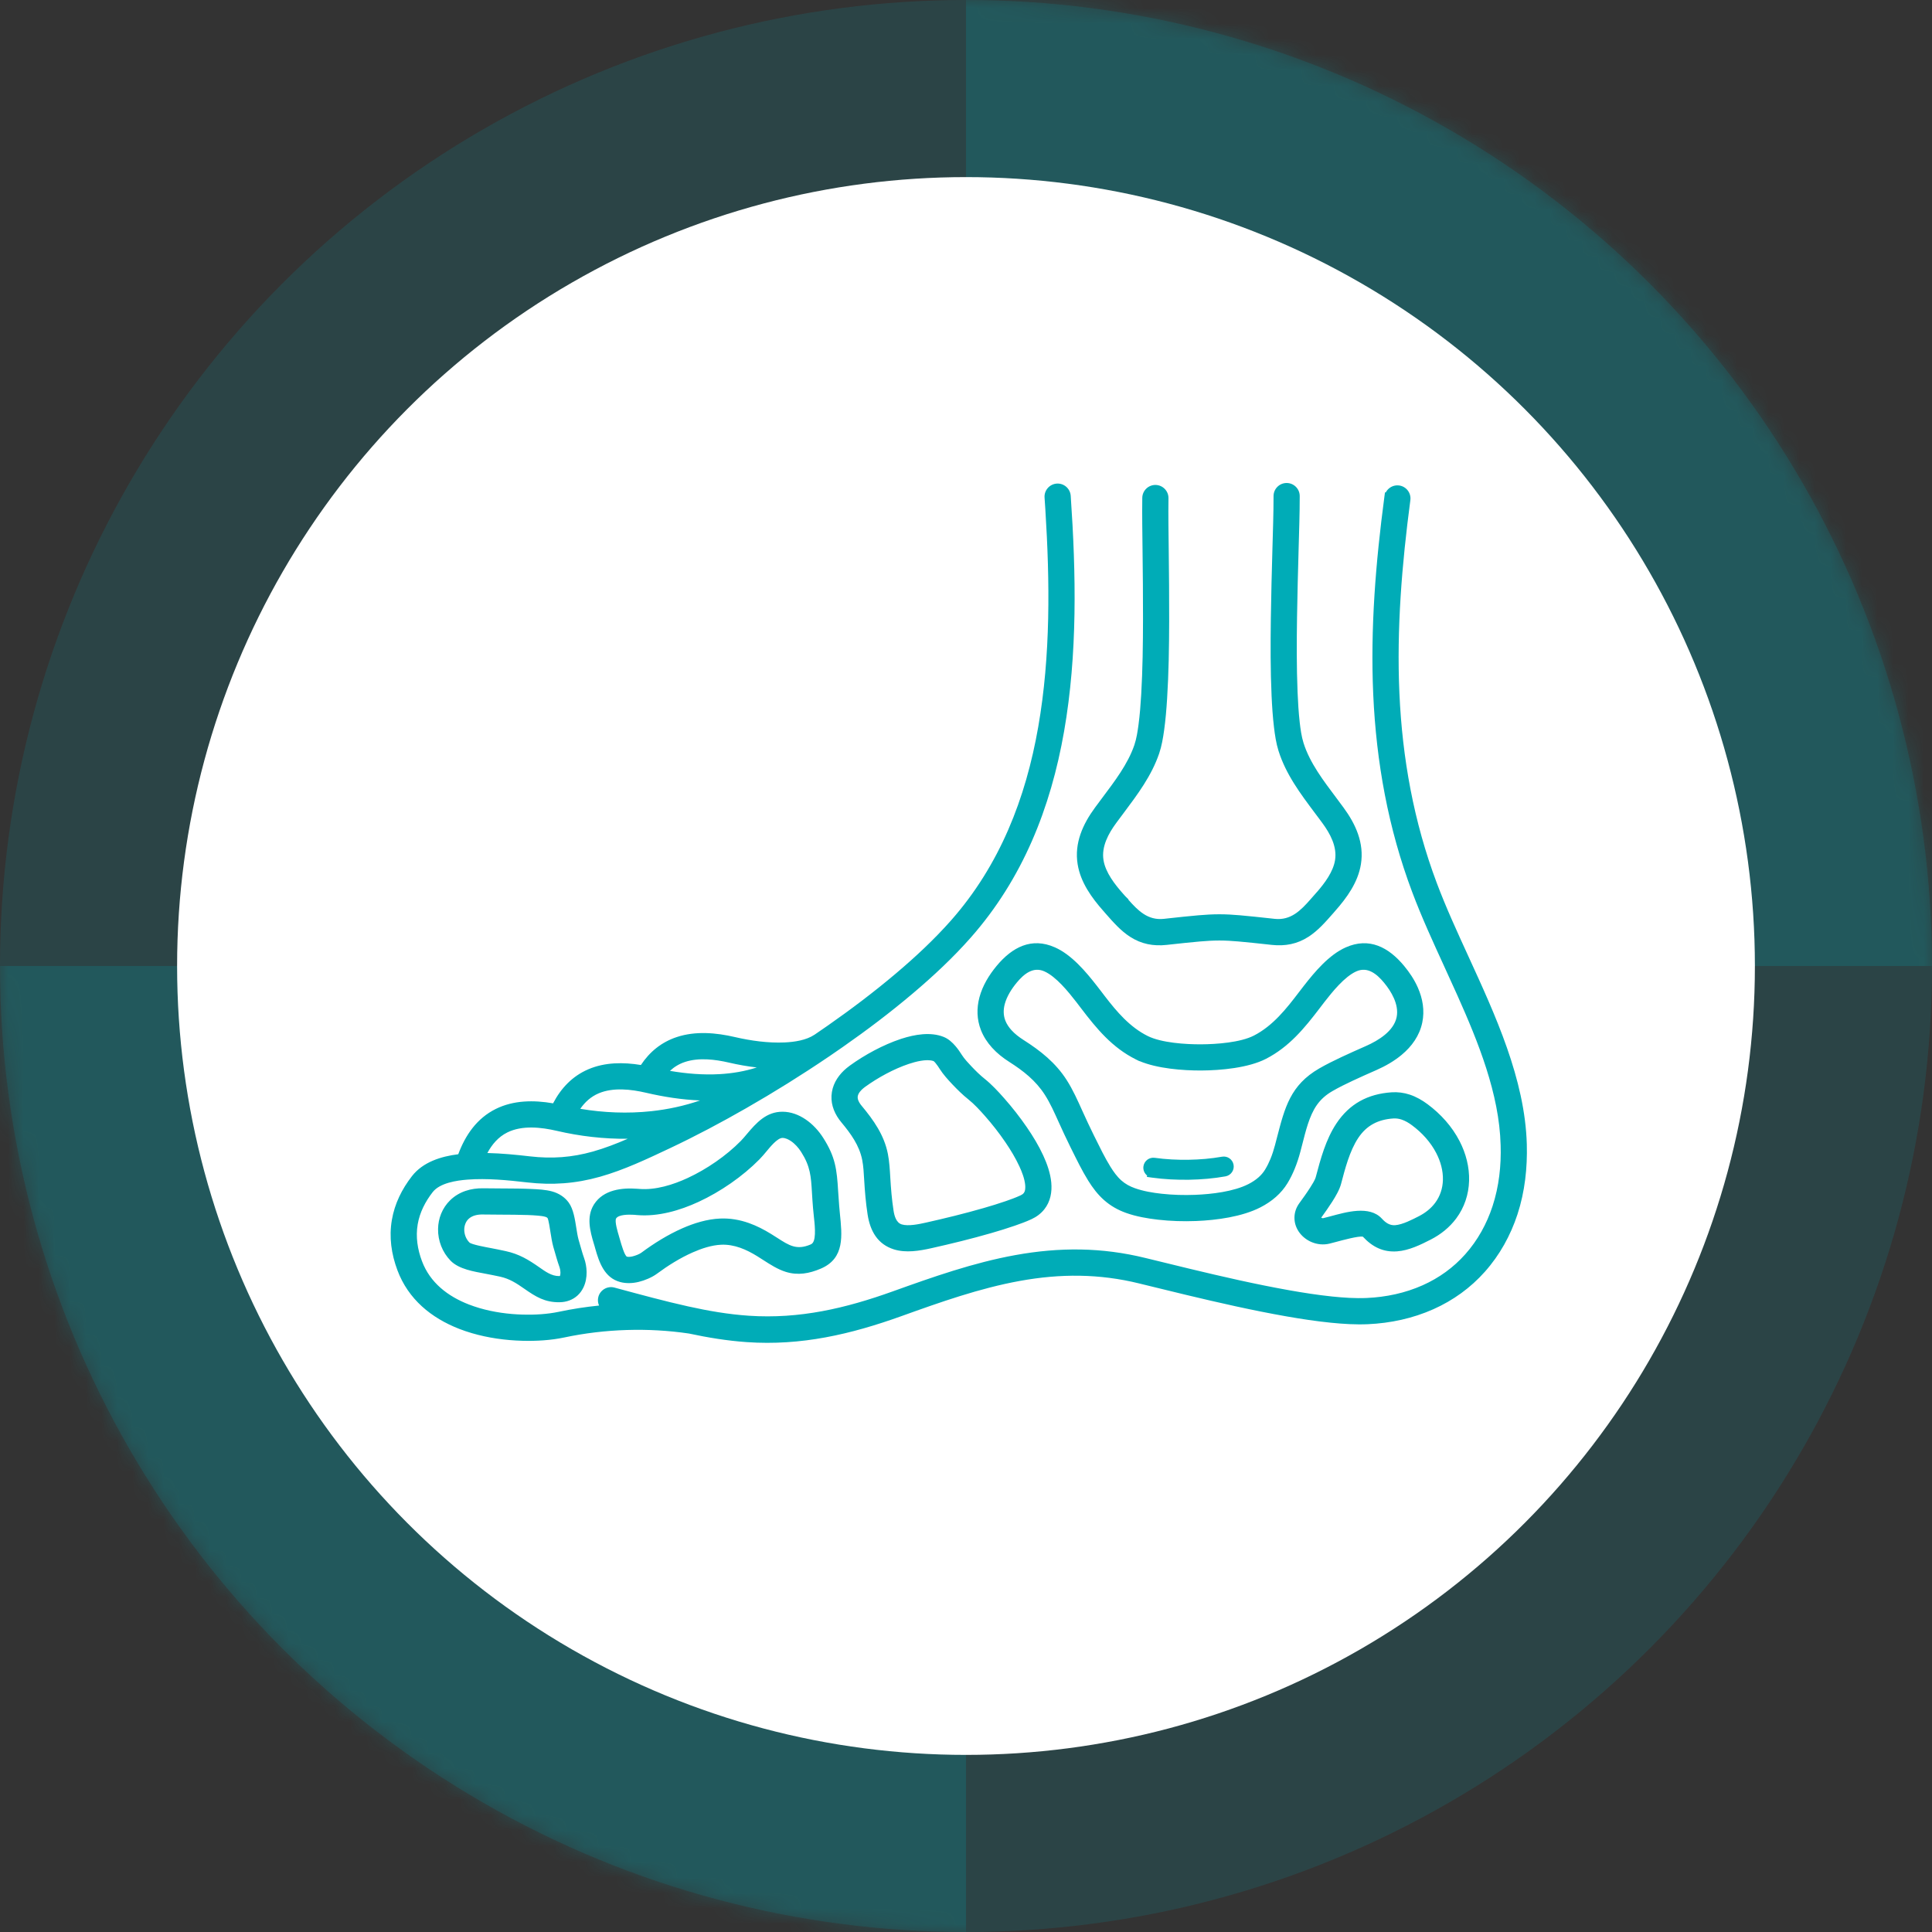 <svg width="124" height="124" viewBox="0 0 124 124" fill="none" xmlns="http://www.w3.org/2000/svg">
<rect x="0" y="0" width="124" height="124" fill="#333333" stroke="none"/>
<circle cx="62" cy="62" r="62" fill="#00ACB7" fill-opacity="0.15"/>
<mask id="mask0_301_2" style="mask-type:alpha" maskUnits="userSpaceOnUse" x="0" y="0" width="124" height="124">
<circle cx="62" cy="62" r="62" fill="#00ACB7"/>
</mask>
<g mask="url(#mask0_301_2)">
<rect x="62" y="-8.267" width="70.267" height="70.267" fill="#00ACB7" fill-opacity="0.2"/>
<rect x="-8.267" y="62" width="70.267" height="70.267" fill="#00ACB7" fill-opacity="0.2"/>
</g>
<circle cx="62" cy="62" r="50.633" fill="white"/>
<path fill-rule="evenodd" clip-rule="evenodd" d="M84.106 57.727L84.105 57.727L84.237 57.577C84.24 57.573 84.243 57.57 84.246 57.567C84.255 57.556 84.265 57.545 84.274 57.535C84.277 57.532 84.28 57.528 84.283 57.525L84.53 57.244L84.531 57.246C85.028 56.672 85.567 55.952 85.687 55.203C85.826 54.335 85.368 53.499 84.872 52.824C84.788 52.71 84.704 52.596 84.62 52.483L84.619 52.483L84.406 52.199C83.463 50.939 82.532 49.703 82.055 48.182C81.906 47.707 81.827 47.176 81.768 46.682C81.688 46.012 81.644 45.334 81.613 44.66C81.538 43.017 81.543 41.361 81.565 39.717C81.585 38.21 81.626 36.703 81.668 35.197C81.699 34.08 81.739 32.957 81.739 31.84C81.739 31.376 82.115 31 82.579 31C83.043 31 83.42 31.376 83.419 31.84C83.419 32.972 83.379 34.111 83.348 35.243C83.308 36.688 83.269 38.133 83.247 39.579C83.223 41.191 83.215 42.814 83.281 44.425C83.308 45.069 83.346 45.717 83.418 46.357C83.467 46.787 83.532 47.267 83.662 47.68C84.066 48.97 84.954 50.121 85.754 51.191L85.914 51.405L85.913 51.406C86.018 51.546 86.123 51.687 86.227 51.828C87.016 52.9 87.564 54.111 87.347 55.467C87.16 56.631 86.448 57.615 85.686 58.477C85.671 58.495 85.655 58.512 85.64 58.529C85.638 58.533 85.635 58.536 85.633 58.539C85.631 58.542 85.628 58.544 85.626 58.547C85.624 58.549 85.622 58.552 85.62 58.554C85.616 58.559 85.611 58.565 85.606 58.57C85.587 58.593 85.567 58.615 85.547 58.637C85.074 59.175 84.59 59.731 83.983 60.123C83.26 60.591 82.486 60.737 81.634 60.646L81.285 60.608C80.684 60.544 80.083 60.476 79.481 60.425C79.075 60.39 78.67 60.364 78.262 60.364C77.845 60.364 77.43 60.39 77.015 60.426C76.39 60.48 75.764 60.55 75.141 60.617L74.877 60.646C74.026 60.738 73.252 60.592 72.53 60.125C71.923 59.733 71.438 59.176 70.964 58.637C70.944 58.615 70.924 58.592 70.905 58.57C70.9 58.564 70.895 58.559 70.891 58.554C70.889 58.551 70.887 58.549 70.885 58.547C70.882 58.544 70.88 58.541 70.878 58.538C70.876 58.535 70.873 58.532 70.871 58.529C70.856 58.512 70.841 58.495 70.825 58.477C70.062 57.614 69.351 56.631 69.165 55.467C68.947 54.111 69.495 52.9 70.284 51.828C70.441 51.615 70.598 51.403 70.757 51.191C71.529 50.159 72.386 49.047 72.806 47.816C72.944 47.41 73.017 46.932 73.073 46.508C73.158 45.869 73.207 45.221 73.245 44.578C73.339 42.962 73.358 41.332 73.361 39.713C73.364 38.245 73.348 36.778 73.331 35.311C73.319 34.194 73.299 33.071 73.314 31.955C73.321 31.491 73.7 31.12 74.164 31.125C74.628 31.131 75.001 31.512 74.995 31.976C74.979 33.08 74.999 34.191 75.011 35.295C75.029 36.825 75.045 38.356 75.04 39.886C75.035 41.537 75.011 43.199 74.907 44.847C74.865 45.521 74.809 46.199 74.716 46.868C74.648 47.358 74.558 47.887 74.399 48.356C73.907 49.799 73.008 50.992 72.105 52.199C71.95 52.407 71.793 52.614 71.639 52.824C71.143 53.499 70.685 54.335 70.825 55.203C70.953 56.004 71.561 56.773 72.084 57.364L72.181 57.473C72.195 57.487 72.209 57.503 72.222 57.518L72.432 57.728L72.418 57.742C73.036 58.442 73.668 59.085 74.699 58.974L74.962 58.945C75.611 58.875 76.262 58.802 76.912 58.746C77.362 58.708 77.811 58.68 78.262 58.68C78.704 58.68 79.144 58.707 79.584 58.745C80.211 58.799 80.838 58.869 81.463 58.936L81.812 58.974C82.851 59.085 83.484 58.431 84.106 57.727V57.727ZM35.498 70.814C36.008 69.84 36.734 69.068 37.764 68.627C38.827 68.173 40.009 68.169 41.134 68.354C41.7 67.502 42.456 66.885 43.442 66.559C44.639 66.163 45.961 66.279 47.169 66.561C48.187 66.798 49.316 66.954 50.364 66.906C50.989 66.877 51.74 66.765 52.267 66.416C52.278 66.408 52.289 66.401 52.301 66.394C52.575 66.208 52.848 66.02 53.12 65.83C54.622 64.78 56.091 63.672 57.491 62.488C58.741 61.432 59.96 60.298 61.044 59.07C64.166 55.529 65.833 51.256 66.637 46.649C67.435 42.084 67.384 37.314 67.093 32.702C67.077 32.446 67.06 32.19 67.042 31.934C67.01 31.471 67.364 31.069 67.826 31.038C68.288 31.007 68.689 31.359 68.721 31.821C69.066 36.82 69.161 41.987 68.296 46.938C67.436 51.859 65.637 56.4 62.302 60.181C61.17 61.465 59.899 62.65 58.594 63.754C57.149 64.977 55.633 66.122 54.081 67.206C53.804 67.4 53.525 67.593 53.244 67.783C53.229 67.794 53.214 67.805 53.199 67.815C53.184 67.824 53.17 67.834 53.155 67.843C51.446 69.001 49.688 70.096 47.897 71.123C46.293 72.042 44.652 72.915 42.979 73.704C41.537 74.384 40.051 75.091 38.514 75.525C36.947 75.968 35.45 76.076 33.828 75.889C32.588 75.745 31.255 75.615 30.012 75.71C29.314 75.763 28.23 75.92 27.768 76.516C27.295 77.126 26.94 77.812 26.809 78.579C26.672 79.384 26.797 80.18 27.082 80.94C27.6 82.326 28.744 83.201 30.088 83.723C30.316 83.811 30.548 83.889 30.783 83.958C31.679 84.219 32.628 84.349 33.559 84.374C34.314 84.395 35.126 84.35 35.866 84.194C36.718 84.013 37.582 83.88 38.449 83.793C38.373 83.624 38.353 83.428 38.404 83.235C38.524 82.788 38.988 82.519 39.435 82.639L39.66 82.7C41.151 83.101 42.647 83.511 44.154 83.845C45.446 84.132 46.749 84.359 48.07 84.447C51.315 84.664 54.264 83.974 57.302 82.883C59.87 81.96 62.477 81.041 65.169 80.554C68 80.041 70.717 80.05 73.519 80.741L73.594 80.759C74.522 80.988 75.45 81.216 76.38 81.438C78.489 81.944 80.615 82.433 82.75 82.812C83.662 82.974 84.582 83.117 85.504 83.213C86.234 83.288 86.99 83.34 87.724 83.307C88.955 83.252 90.184 82.994 91.311 82.49C92.358 82.023 93.282 81.358 94.044 80.501C94.842 79.606 95.425 78.546 95.797 77.408C96.209 76.146 96.356 74.816 96.314 73.493L96.313 73.487C96.229 70.203 94.865 66.855 93.541 63.892C93.269 63.283 92.991 62.676 92.713 62.07C91.986 60.481 91.25 58.885 90.635 57.248C89.098 53.159 88.332 48.925 88.137 44.568C87.947 40.327 88.297 36.081 88.854 31.879L88.89 31.603L88.941 31.605C89.099 31.3 89.436 31.111 89.796 31.158C90.256 31.218 90.581 31.64 90.52 32.1C89.977 36.205 89.632 40.355 89.817 44.498C90.004 48.675 90.736 52.736 92.21 56.658C92.811 58.259 93.531 59.819 94.242 61.373C95.962 65.13 97.877 69.259 97.994 73.444C98.036 74.959 97.869 76.487 97.397 77.932C96.953 79.291 96.254 80.554 95.302 81.623C94.381 82.659 93.262 83.464 91.998 84.028C90.677 84.618 89.241 84.925 87.799 84.99C87.011 85.025 86.204 84.974 85.42 84.895C84.467 84.799 83.517 84.654 82.573 84.489C80.404 84.109 78.245 83.615 76.103 83.103C75.134 82.871 74.165 82.633 73.197 82.395L73.122 82.376C70.552 81.743 68.06 81.741 65.468 82.21C62.874 82.68 60.344 83.578 57.87 84.467C54.598 85.643 51.422 86.383 47.927 86.14C46.675 86.053 45.439 85.85 44.213 85.588C42.897 85.394 41.56 85.321 40.231 85.362C38.884 85.404 37.535 85.562 36.216 85.842C35.348 86.026 34.402 86.079 33.516 86.054C32.432 86.024 31.328 85.871 30.286 85.565C30.014 85.486 29.746 85.395 29.482 85.293C27.677 84.592 26.202 83.385 25.508 81.529C25.118 80.487 24.962 79.4 25.151 78.297C25.329 77.256 25.794 76.32 26.439 75.489C27.145 74.579 28.308 74.22 29.412 74.081C29.872 72.848 30.608 71.776 31.817 71.176C32.96 70.608 34.265 70.6 35.498 70.814L35.498 70.814ZM37.355 80.332C37.394 80.461 37.434 80.594 37.48 80.72C37.588 81.01 37.645 81.333 37.65 81.642C37.654 81.984 37.593 82.333 37.441 82.642C37.251 83.031 36.945 83.318 36.536 83.469C36.336 83.544 36.123 83.577 35.91 83.58C34.967 83.593 34.385 83.226 33.65 82.713C33.149 82.363 32.708 82.073 32.098 81.939C31.788 81.871 31.475 81.811 31.163 81.751C30.434 81.612 29.458 81.467 28.919 80.914C28.392 80.373 28.102 79.629 28.116 78.874C28.122 78.539 28.186 78.207 28.313 77.897C28.445 77.572 28.641 77.28 28.892 77.035C29.465 76.476 30.232 76.252 31.02 76.267C31.405 76.274 31.79 76.275 32.175 76.277C32.245 76.278 32.315 76.278 32.385 76.278C32.959 76.281 33.536 76.284 34.11 76.311C34.524 76.329 35.023 76.356 35.422 76.465C35.645 76.525 35.857 76.618 36.048 76.747C36.223 76.865 36.374 77.011 36.499 77.181C36.81 77.604 36.906 78.297 36.988 78.807C37.029 79.061 37.068 79.325 37.136 79.574C37.2 79.812 37.271 80.051 37.342 80.287L37.355 80.331V80.332V80.332ZM40.918 76.299C40.956 76.3 40.994 76.304 41.03 76.307C42.072 76.395 43.201 76.04 44.136 75.607C45.35 75.045 46.606 74.185 47.546 73.229C47.679 73.093 47.803 72.945 47.925 72.799C48.547 72.06 49.184 71.348 50.232 71.353C50.764 71.356 51.269 71.549 51.706 71.846C52.158 72.152 52.545 72.573 52.837 73.032C53.62 74.258 53.712 75.06 53.794 76.456C53.812 76.767 53.833 77.078 53.86 77.388C53.874 77.552 53.889 77.716 53.905 77.88C54.044 79.284 54.237 80.758 52.684 81.422C51.948 81.736 51.218 81.874 50.439 81.633C49.912 81.47 49.437 81.16 48.975 80.864C48.852 80.785 48.728 80.704 48.602 80.627C48.255 80.412 47.891 80.22 47.505 80.084C47.112 79.946 46.705 79.871 46.288 79.889C45.669 79.916 45.023 80.133 44.461 80.381C43.651 80.739 42.871 81.228 42.16 81.754C41.849 81.986 41.365 82.187 40.991 82.275C40.603 82.368 40.191 82.387 39.803 82.283C38.788 82.01 38.453 81.016 38.2 80.119C38.186 80.07 38.173 80.02 38.159 79.97C38.143 79.916 38.126 79.863 38.11 79.81C37.868 79.005 37.637 78.111 38.101 77.34L38.102 77.336L38.137 77.282C38.739 76.359 39.909 76.22 40.918 76.299V76.299ZM57.866 66.666C58.705 66.395 59.727 66.215 60.565 66.551C60.87 66.672 61.127 66.906 61.336 67.154C61.485 67.33 61.616 67.519 61.738 67.713C61.892 67.958 62.156 68.238 62.355 68.448C62.615 68.722 62.902 69.007 63.198 69.242C63.635 69.59 64.065 70.052 64.434 70.47C64.962 71.066 65.459 71.7 65.909 72.356C66.3 72.927 66.668 73.532 66.957 74.161C67.205 74.698 67.415 75.295 67.472 75.887C67.532 76.51 67.42 77.121 67.024 77.619C66.804 77.896 66.522 78.103 66.201 78.251C65.857 78.41 65.493 78.543 65.135 78.667C64.629 78.842 64.116 78.999 63.601 79.148C62.338 79.512 61.056 79.826 59.773 80.113C59.009 80.284 58.145 80.427 57.38 80.19C56.323 79.863 55.847 79.002 55.685 77.951C55.567 77.19 55.507 76.447 55.462 75.68C55.438 75.27 55.417 74.849 55.338 74.446C55.154 73.511 54.601 72.755 54.003 72.037C53.954 71.978 53.907 71.918 53.861 71.855C53.484 71.333 53.286 70.729 53.394 70.085C53.497 69.462 53.863 68.948 54.34 68.551C54.407 68.495 54.477 68.441 54.548 68.39C55.495 67.704 56.682 67.061 57.795 66.689L57.864 66.666L57.866 66.666V66.666ZM70.915 63.943C71.682 64.94 72.514 65.921 73.66 66.492C74.548 66.934 76.108 67.032 77.089 67.027C78.061 67.023 79.612 66.913 80.485 66.462C81.699 65.836 82.558 64.747 83.368 63.683C83.47 63.548 83.573 63.415 83.677 63.281C84.39 62.367 85.298 61.282 86.376 60.804C87.876 60.139 89.117 60.79 90.113 61.987C90.465 62.41 90.777 62.878 90.999 63.382C91.314 64.094 91.445 64.859 91.285 65.627C91.109 66.472 90.615 67.159 89.96 67.704C89.474 68.109 88.913 68.427 88.336 68.681C87.825 68.907 87.312 69.132 86.806 69.37C86.368 69.575 85.93 69.791 85.511 70.033C85.111 70.265 84.778 70.55 84.512 70.931C84.026 71.626 83.797 72.622 83.586 73.435C83.543 73.602 83.5 73.768 83.456 73.935C83.358 74.303 83.24 74.667 83.095 75.019C82.965 75.338 82.812 75.648 82.633 75.942C82.432 76.272 82.181 76.564 81.892 76.82C81.592 77.086 81.255 77.306 80.9 77.489C79.719 78.095 78.086 78.315 76.772 78.367C75.958 78.399 75.132 78.374 74.322 78.282C73.642 78.205 72.919 78.078 72.273 77.847C71.745 77.658 71.277 77.394 70.858 77.022C70.451 76.662 70.129 76.234 69.843 75.774C69.447 75.136 69.111 74.444 68.777 73.772L68.701 73.62C68.436 73.086 68.187 72.546 67.941 72.002C67.674 71.413 67.406 70.802 67.055 70.258C66.469 69.348 65.679 68.73 64.775 68.154C64.371 67.898 63.991 67.596 63.67 67.241C63.368 66.907 63.12 66.529 62.957 66.109C62.693 65.428 62.675 64.712 62.863 64.009C63.062 63.262 63.48 62.577 63.971 61.987C64.967 60.79 66.208 60.138 67.708 60.804C68.786 61.282 69.694 62.367 70.407 63.281C70.511 63.414 70.613 63.548 70.716 63.682L70.915 63.943L70.915 63.943L70.915 63.943ZM85.74 79.712C85.606 79.747 85.472 79.783 85.337 79.817C84.952 79.913 84.54 79.873 84.175 79.717C83.883 79.593 83.618 79.393 83.424 79.142C83.206 78.86 83.081 78.522 83.081 78.164C83.08 77.82 83.193 77.5 83.394 77.223C83.632 76.895 83.873 76.563 84.09 76.221C84.198 76.052 84.397 75.742 84.448 75.55C84.759 74.376 85.094 73.129 85.773 72.107C86.614 70.842 87.787 70.213 89.308 70.107C89.71 70.08 90.101 70.13 90.484 70.256C90.899 70.394 91.281 70.615 91.631 70.875C92.476 71.504 93.199 72.306 93.682 73.245C94.085 74.028 94.316 74.906 94.289 75.79C94.263 76.667 93.987 77.499 93.462 78.204C93.034 78.778 92.475 79.226 91.84 79.552C91.178 79.893 90.427 80.258 89.673 80.314C88.774 80.382 88.077 80.026 87.473 79.374C87.216 79.308 86.079 79.622 85.824 79.69L85.741 79.712L85.74 79.712L85.74 79.712ZM31.281 74.003C32.194 74.024 33.113 74.113 34.018 74.218C35.418 74.38 36.703 74.29 38.057 73.908C38.813 73.694 39.558 73.406 40.289 73.089C38.758 73.105 37.223 72.927 35.735 72.58C34.736 72.347 33.513 72.21 32.56 72.683C31.983 72.97 31.577 73.45 31.281 74.002V74.003ZM37.243 71.166C38.745 71.418 40.284 71.481 41.799 71.319C42.867 71.204 43.92 70.978 44.932 70.629C43.762 70.582 42.593 70.399 41.459 70.134C40.505 69.912 39.349 69.778 38.421 70.174C37.922 70.387 37.541 70.736 37.243 71.166L37.243 71.166ZM48.572 68.512C47.968 68.443 47.365 68.335 46.785 68.2C45.898 67.993 44.849 67.866 43.966 68.158C43.593 68.281 43.274 68.474 42.999 68.731C44.054 68.911 45.133 69.001 46.199 68.94C47.009 68.893 47.807 68.759 48.572 68.512H48.572ZM35.937 81.896C35.965 81.831 35.971 81.732 35.97 81.664C35.969 81.552 35.947 81.434 35.911 81.327L35.901 81.302C35.838 81.13 35.783 80.951 35.73 80.775C35.654 80.524 35.58 80.27 35.51 80.016C35.427 79.71 35.378 79.386 35.328 79.073C35.3 78.903 35.216 78.304 35.143 78.177C35.133 78.164 35.12 78.153 35.106 78.144C35.071 78.12 35.022 78.103 34.981 78.092C34.844 78.054 34.684 78.037 34.543 78.024C34.319 78.002 34.092 77.991 33.867 77.983C33.301 77.963 32.734 77.962 32.168 77.959C31.776 77.957 31.384 77.956 30.992 77.949C30.668 77.942 30.306 78.006 30.065 78.241C29.981 78.323 29.917 78.422 29.873 78.531C29.825 78.649 29.799 78.776 29.797 78.903C29.791 79.212 29.909 79.521 30.125 79.743C30.262 79.883 31.268 80.06 31.479 80.1C31.808 80.163 32.135 80.228 32.462 80.3C33.32 80.489 33.907 80.844 34.612 81.337C34.993 81.603 35.403 81.908 35.889 81.901C35.904 81.9 35.921 81.899 35.937 81.896H35.937ZM40.688 77.968C40.327 77.947 39.709 77.95 39.546 78.198C39.431 78.376 39.66 79.117 39.723 79.327L39.725 79.335C39.725 79.336 39.725 79.337 39.725 79.338C39.741 79.392 39.757 79.447 39.773 79.501L39.819 79.66C39.87 79.833 40.08 80.587 40.239 80.656C40.347 80.685 40.496 80.661 40.603 80.636C40.764 80.597 41.025 80.504 41.16 80.403C41.97 79.802 42.859 79.249 43.782 78.84C44.543 78.504 45.381 78.245 46.216 78.209C46.848 78.181 47.465 78.286 48.06 78.496C48.562 78.673 49.033 78.917 49.486 79.196C49.619 79.279 49.752 79.362 49.884 79.447C50.638 79.931 51.126 80.257 52.024 79.874C52.071 79.854 52.111 79.828 52.145 79.791C52.42 79.496 52.268 78.414 52.232 78.044C52.215 77.874 52.197 77.704 52.182 77.534C52.153 77.208 52.134 76.881 52.114 76.555C52.052 75.496 52.01 74.859 51.42 73.935C51.251 73.668 51.026 73.414 50.763 73.236C50.61 73.132 50.413 73.035 50.223 73.034C49.891 73.033 49.406 73.647 49.21 73.88C49.06 74.06 48.908 74.242 48.744 74.409C47.664 75.506 46.239 76.488 44.841 77.135C43.633 77.695 42.234 78.1 40.891 77.986C40.857 77.983 40.825 77.981 40.794 77.977L40.688 77.968L40.688 77.968ZM59.899 68.097C59.459 67.95 58.739 68.147 58.329 68.284C57.373 68.603 56.345 69.165 55.532 69.753C55.492 69.782 55.453 69.811 55.415 69.843C55.264 69.968 55.087 70.155 55.053 70.358C55.023 70.54 55.121 70.73 55.225 70.873C55.247 70.904 55.271 70.934 55.295 70.963C56.069 71.892 56.747 72.849 56.985 74.055C57.084 74.557 57.111 75.073 57.141 75.582C57.183 76.296 57.24 76.987 57.349 77.694C57.4 78.024 57.512 78.472 57.875 78.585C58.296 78.715 58.987 78.568 59.409 78.474C60.658 78.194 61.908 77.889 63.138 77.534C63.612 77.397 64.086 77.252 64.553 77.091C64.869 76.982 65.192 76.864 65.496 76.724C65.573 76.689 65.653 76.64 65.706 76.573C65.814 76.438 65.814 76.209 65.798 76.047C65.76 75.653 65.594 75.223 65.429 74.866C65.18 74.325 64.864 73.804 64.529 73.312C64.129 72.724 63.685 72.156 63.214 71.623C62.898 71.265 62.525 70.858 62.15 70.56C61.793 70.276 61.449 69.938 61.135 69.607C60.856 69.312 60.531 68.954 60.315 68.61C60.234 68.483 60.148 68.352 60.051 68.237C60.023 68.203 59.966 68.136 59.928 68.108L59.899 68.097V68.097ZM73.138 68.103L73.132 68.11L72.909 67.999C71.385 67.24 70.385 66.026 69.378 64.703C69.279 64.574 69.181 64.443 69.082 64.315C68.576 63.666 67.79 62.682 67.028 62.344C66.301 62.021 65.709 62.524 65.262 63.061C64.93 63.461 64.624 63.937 64.488 64.443C64.394 64.797 64.391 65.159 64.524 65.502C64.613 65.73 64.752 65.934 64.915 66.114C65.135 66.357 65.401 66.562 65.677 66.738C66.788 67.445 67.751 68.206 68.467 69.327C68.865 69.951 69.17 70.638 69.474 71.311C69.712 71.835 69.952 72.356 70.208 72.871L70.284 73.022C70.593 73.644 70.906 74.297 71.272 74.886C71.468 75.202 71.693 75.517 71.972 75.765C72.228 75.992 72.519 76.147 72.84 76.261C73.376 76.453 73.99 76.555 74.555 76.617C75.266 76.695 75.992 76.715 76.707 76.687C77.761 76.646 79.186 76.481 80.134 75.994C80.364 75.876 80.584 75.734 80.778 75.562C80.941 75.417 81.084 75.252 81.197 75.066C81.33 74.847 81.444 74.617 81.541 74.38C81.657 74.096 81.751 73.802 81.83 73.505C81.874 73.341 81.917 73.177 81.959 73.012C82.463 71.071 82.822 69.647 84.669 68.577C85.13 68.311 85.612 68.074 86.094 67.847C86.612 67.604 87.134 67.372 87.658 67.141C88.088 66.951 88.523 66.714 88.886 66.412C89.24 66.118 89.543 65.744 89.639 65.284C89.725 64.868 89.629 64.442 89.46 64.06C89.3 63.699 89.074 63.364 88.822 63.061C88.375 62.524 87.782 62.021 87.056 62.343C86.294 62.681 85.508 63.666 85.002 64.314C84.902 64.443 84.804 64.573 84.706 64.702C83.717 66 82.74 67.191 81.257 67.956C80.127 68.539 78.355 68.701 77.097 68.707C75.916 68.712 74.279 68.585 73.138 68.103V68.103ZM73.626 75.45C73.454 75.313 73.356 75.092 73.388 74.859C73.436 74.508 73.76 74.263 74.111 74.311C74.831 74.412 75.571 74.448 76.298 74.436C77.009 74.424 77.73 74.365 78.43 74.24C78.778 74.177 79.111 74.409 79.173 74.757C79.236 75.105 79.004 75.438 78.656 75.501C77.888 75.639 77.098 75.704 76.319 75.718C75.526 75.731 74.72 75.691 73.935 75.582L73.607 75.536L73.626 75.45ZM84.799 78.153C84.81 78.159 84.822 78.165 84.833 78.17C84.858 78.18 84.891 78.19 84.92 78.186L84.929 78.184C85.085 78.145 85.24 78.105 85.394 78.064C86.373 77.804 87.894 77.341 88.694 78.217C88.927 78.472 89.189 78.662 89.547 78.635C90.02 78.6 90.651 78.272 91.07 78.057C91.474 77.849 91.838 77.569 92.111 77.202C92.429 76.775 92.593 76.273 92.609 75.742C92.627 75.142 92.46 74.546 92.186 74.015C91.821 73.305 91.267 72.7 90.628 72.225C90.425 72.073 90.198 71.936 89.956 71.856C89.781 71.798 89.605 71.774 89.421 71.786C88.45 71.853 87.714 72.226 87.175 73.037C86.621 73.869 86.328 75.019 86.074 75.979C85.972 76.366 85.721 76.788 85.507 77.125C85.283 77.476 85.043 77.816 84.799 78.153L84.799 78.153Z" fill="#00ACB7"/>
</svg>
